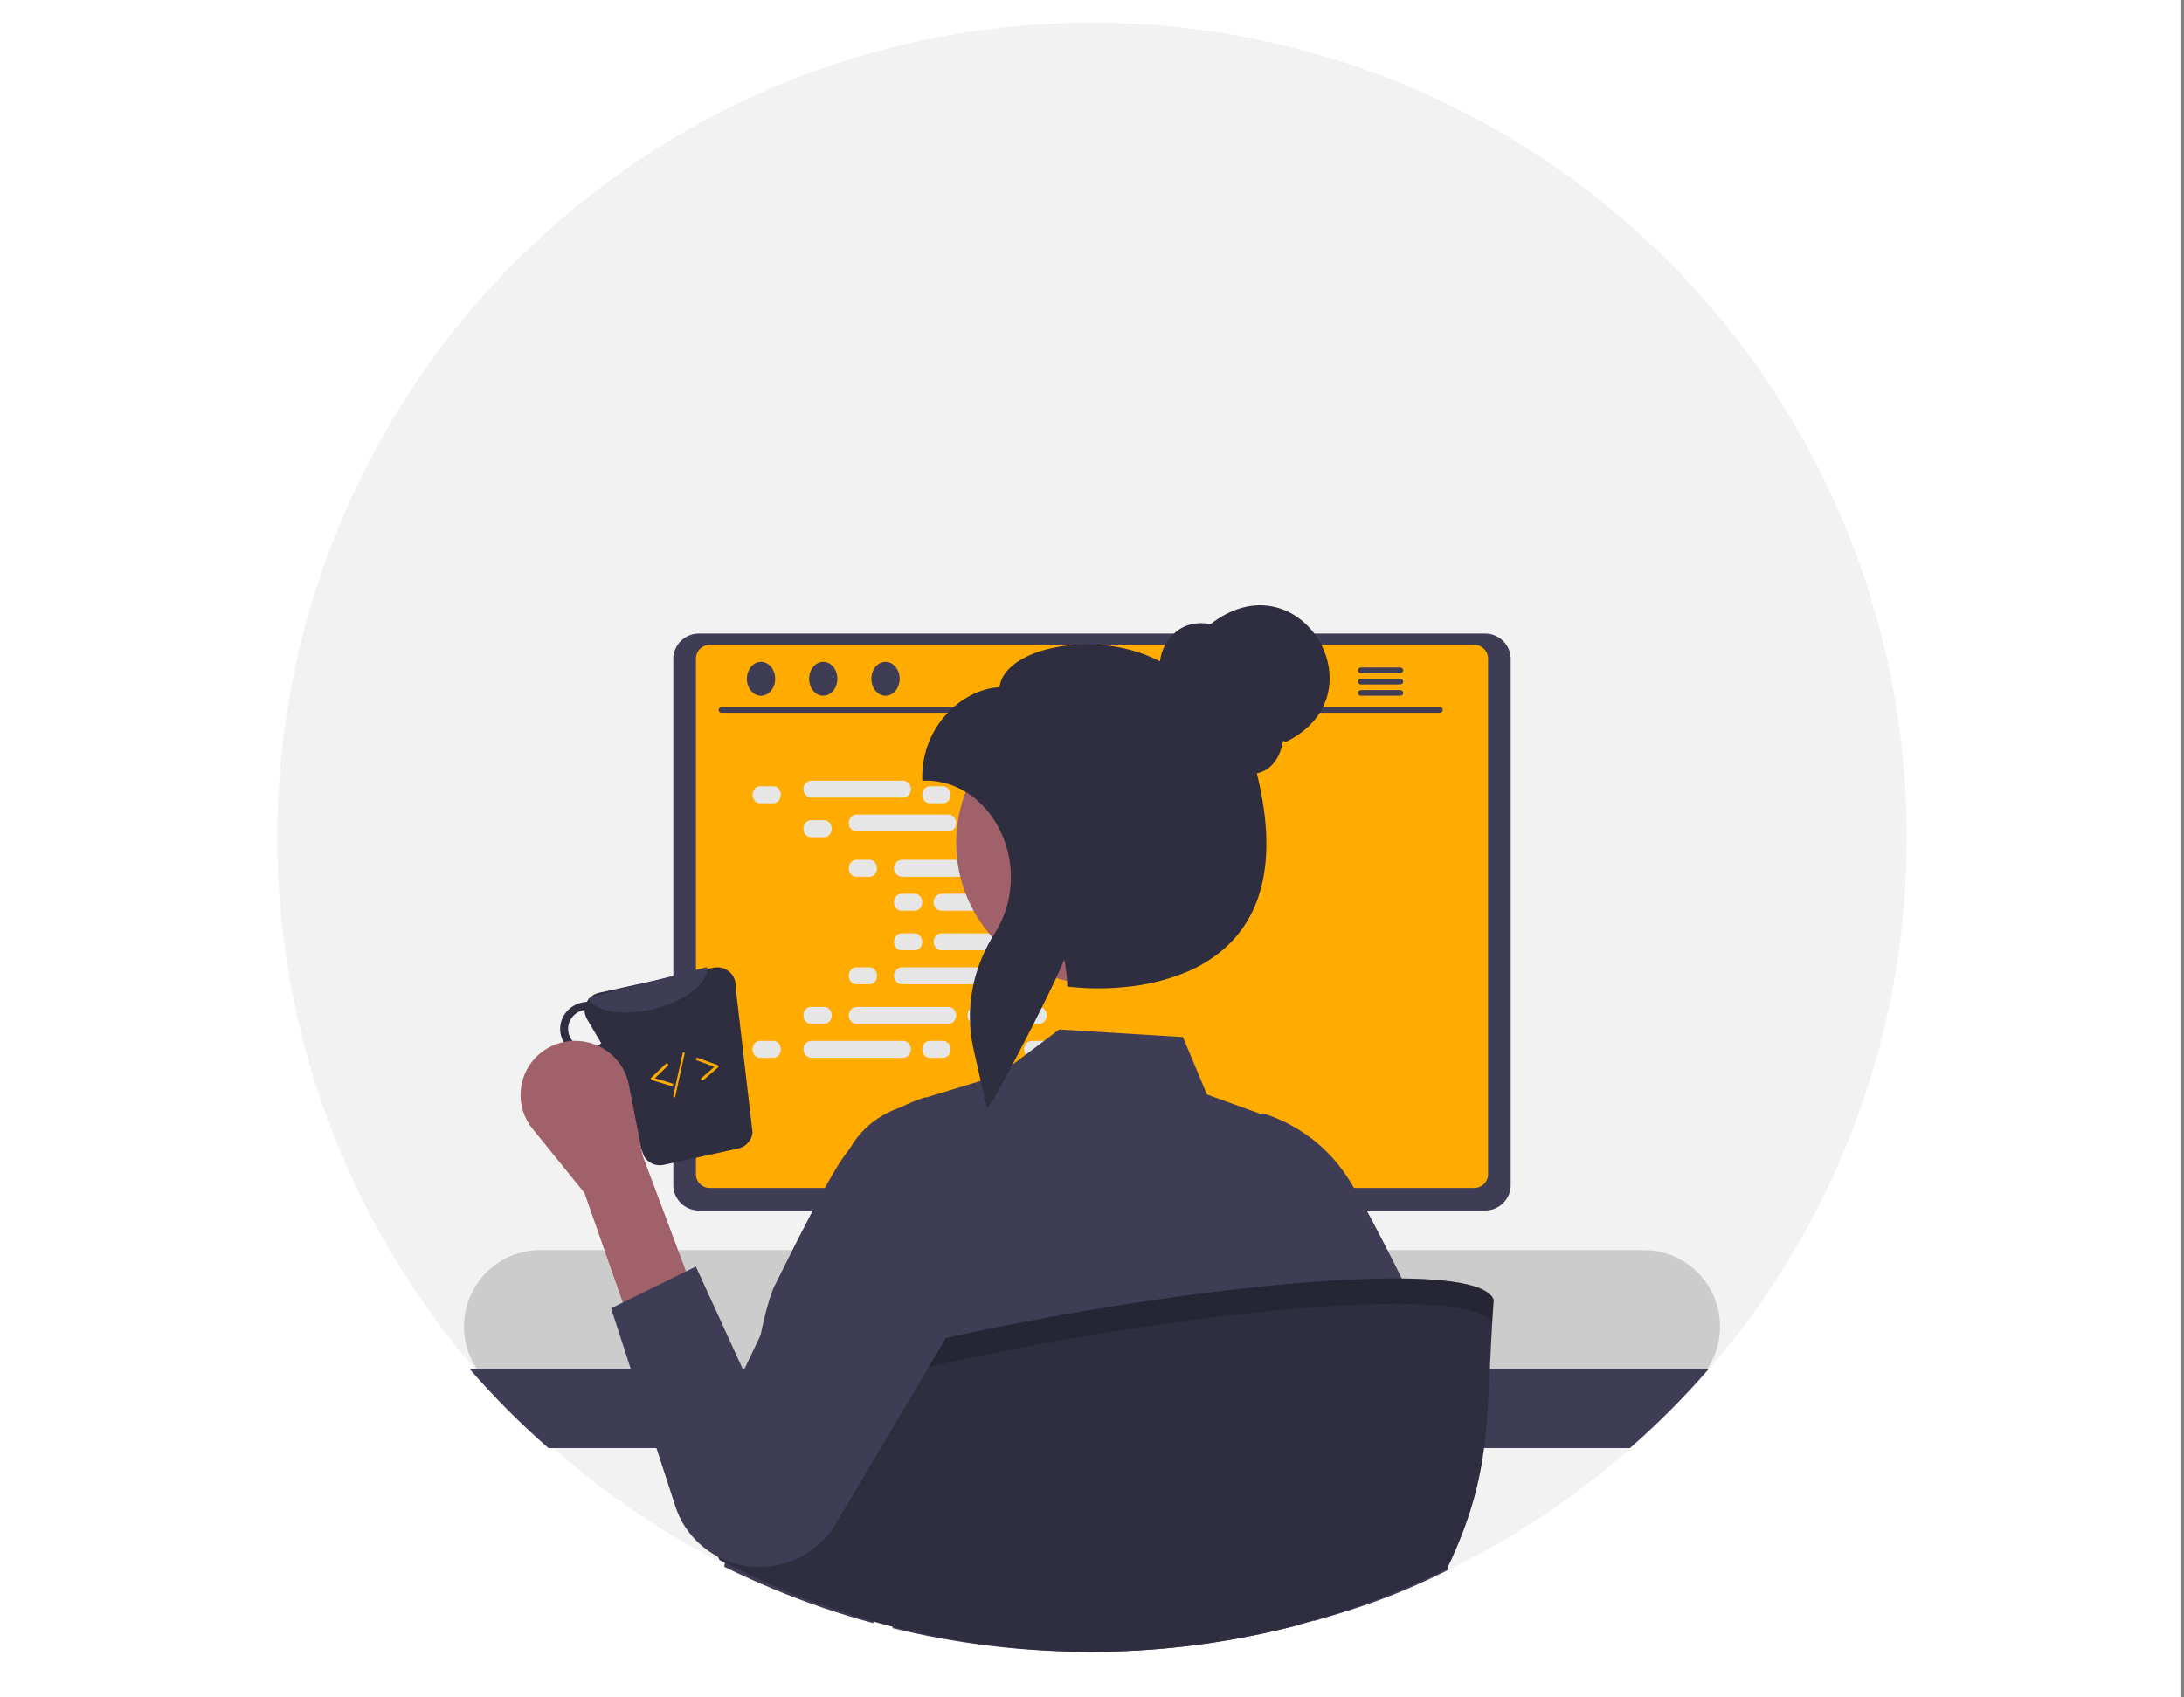<?xml version="1.0" encoding="UTF-8"?>
<svg width="386px" height="300px" viewBox="0 0 386 300" version="1.1" xmlns="http://www.w3.org/2000/svg" xmlns:xlink="http://www.w3.org/1999/xlink">
    <rect x="0" y="0" width="386" height="300" fill="#808080" stroke="none"/>
    <title>keyword-research copy 49</title>
    <g id="Page-1" stroke="none" stroke-width="1" fill="none" fill-rule="evenodd">
        <g id="keyword-research-copy-49" transform="translate(-0, 0)">
            <rect id="Rectangle" fill="#FFFFFF" x="0" y="0" width="385.366" height="300"></rect>
            <g id="Group-106" transform="translate(49, 4)">
                <path d="M288,144 C288.05,177.983 276.021,210.903 254.073,236.848 C253.275,237.794 252.463,238.726 251.636,239.653 C241.902,250.6 230.564,260.006 218.008,267.551 C215.128,269.28 212.185,270.909 209.179,272.439 C208.875,272.593 208.566,272.748 208.262,272.897 C207.898,273.082 207.529,273.261 207.161,273.441 C199.553,277.164 191.63,280.202 183.483,282.519 C182.636,282.758 181.787,282.991 180.937,283.217 C170.22,286.052 159.212,287.639 148.131,287.945 C147.553,287.96 146.985,287.97 146.436,287.98 C146.242,287.985 146.053,287.99 145.863,287.99 C145.241,287.995 144.623,288 144,288 C132.322,288.009 120.687,286.598 109.35,283.8 C108.214,283.521 107.083,283.227 105.957,282.918 C100.026,281.298 94.205,279.296 88.533,276.923 C85.543,275.678 82.607,274.334 79.723,272.892 C79.07,272.564 78.418,272.235 77.775,271.896 C77.501,271.761 77.232,271.617 76.963,271.477 C61.596,263.366 47.814,252.554 36.279,239.558 C35.482,238.666 34.699,237.759 33.927,236.848 C12.023,210.877 0,177.974 0,143.999 C0,98.253 21.797,55.142 58.636,28.023 C59.454,27.42 60.276,26.822 61.108,26.239 C61.272,26.124 61.437,26.01 61.601,25.895 C76.222,15.653 92.633,8.242 109.983,4.046 C110.97,3.802 111.956,3.572 112.953,3.358 C131.745,-0.753 151.169,-1.093 170.094,2.357 C171.086,2.541 172.077,2.73 173.064,2.935 C190.259,6.461 206.66,13.121 221.446,22.581 C221.775,22.791 222.104,23 222.433,23.219 C223.095,23.648 223.758,24.086 224.411,24.53 C264.15,51.246 288.032,96.115 288,144 Z" id="Fill-1" fill="#F2F2F2"></path>
                <path d="M241.619,217 L46.381,217 C39.041,217 33,223.094 33,230.5 C33,237.906 39.041,244 46.381,244 L241.619,244 C245.461,244.001 249.123,242.328 251.657,239.414 C252.224,238.763 252.729,238.058 253.164,237.31 C253.501,236.737 253.793,236.138 254.037,235.518 C254.673,233.92 255,232.214 255,230.491 C255,223.09 248.963,217 241.627,217 C241.624,217 241.622,217 241.619,217 Z" id="Fill-8" fill="#CCCCCC"></path>
                <path d="M253,238 C248.694,242.978 244.037,247.656 239.062,252 L47.938,252 C42.964,247.656 38.306,242.978 34,238 L253,238 Z" id="Fill-11" fill="#3F3D56"></path>
                <path d="M158.261,187 L125.734,187 C125.558,186.998 125.384,187.025 125.218,187.079 C124.495,187.297 123.999,187.957 124,188.697 L124,239 L160,239 L160,188.697 C159.999,187.766 159.216,187 158.265,187 C158.264,187 158.262,187 158.261,187 Z M145.951,211.818 C145.952,212.634 145.677,213.427 145.169,214.074 C144.444,215.014 143.308,215.567 142.105,215.567 C140.002,215.567 138.271,213.877 138.265,211.818 L138.265,205.981 C138.284,203.931 140.013,202.254 142.108,202.254 C144.203,202.254 145.931,203.931 145.951,205.981 L145.951,211.818 Z" id="Fill-12" fill="#2F2E41"></path>
                <path d="M124,239 L124,243.18 C124,243.628 124.433,243.998 124.961,244 L159.039,244 C159.566,243.996 159.999,243.628 160,243.18 L160,239 L124,239 Z" id="Fill-13" fill="#3F3D56"></path>
                <path d="M213.492,108 L74.508,108 C72.038,108.003 70.006,110.017 70,112.468 L70,205.527 C70.002,207.98 72.035,209.998 74.508,210 L213.492,210 C215.965,209.998 217.998,207.98 218,205.527 L218,112.468 C217.994,110.017 215.962,108.003 213.492,108 Z" id="Fill-14" fill="#3F3D56"></path>
                <path d="M211.616,110 L76.384,110 C75.075,110.003 74,111.089 74,112.407 L74,203.598 C74.002,204.915 75.077,205.998 76.384,206 L211.616,206 C212.923,205.998 213.998,204.915 214,203.598 L214,112.407 C214,111.089 212.925,110.003 211.616,110 Z" id="Fill-15" fill="#FFAB00"></path>
                <path d="M185.969,243.194 L184.712,237.189 C184.606,236.692 184.256,236.281 183.783,236.1 C183.615,236.034 183.435,236 183.254,236 L104.746,236 C104.565,236 104.386,236.034 104.217,236.1 C103.745,236.281 103.395,236.692 103.289,237.189 L102.031,243.194 C102.01,243.295 102,243.398 102,243.501 C102,244.323 102.672,244.999 103.489,245 L184.507,245 C184.957,245.002 185.384,244.797 185.665,244.443 C185.948,244.094 186.06,243.635 185.969,243.194 Z" id="Fill-16" fill="#2F2E41"></path>
                <path d="M109,238.163 C109,238.073 108.912,238 108.805,238 L107.195,238 C107.088,238 107,238.073 107,238.163 L107,238.837 C107,238.927 107.088,239 107.195,239 L108.805,239 C108.912,239 109,238.927 109,238.837 L109,238.163 Z" id="Fill-17" fill="#3F3D56"></path>
                <path d="M113,238.163 C113,238.073 112.912,238 112.805,238 L111.195,238 C111.088,238 111,238.073 111,238.163 L111,238.837 C111,238.927 111.088,239 111.195,239 L112.805,239 C112.912,239 113,238.927 113,238.837 L113,238.163 Z" id="Fill-18" fill="#3F3D56"></path>
                <path d="M118,238.163 C118,238.073 117.912,238 117.805,238 L116.195,238 C116.088,238 116,238.073 116,238.163 L116,238.837 C116,238.927 116.088,239 116.195,239 L117.805,239 C117.912,239 118,238.927 118,238.837 L118,238.163 Z" id="Fill-19" fill="#3F3D56"></path>
                <path d="M124,238.163 C124,238.073 123.912,238 123.805,238 L122.195,238 C122.088,238 122,238.073 122,238.163 L122,238.837 C122,238.927 122.088,239 122.195,239 L123.805,239 C123.912,239 124,238.927 124,238.837 L124,238.163 Z" id="Fill-20" fill="#3F3D56"></path>
                <path d="M129,238.163 C129,238.073 128.912,238 128.805,238 L127.195,238 C127.088,238 127,238.073 127,238.163 L127,238.837 C127,238.927 127.088,239 127.195,239 L128.805,239 C128.912,239 129,238.927 129,238.837 L129,238.163 Z" id="Fill-21" fill="#3F3D56"></path>
                <path d="M133,238.163 C133,238.073 132.912,238 132.805,238 L131.195,238 C131.088,238 131,238.073 131,238.163 L131,238.837 C131,238.927 131.088,239 131.195,239 L132.805,239 C132.912,239 133,238.927 133,238.837 L133,238.163 Z" id="Fill-22" fill="#3F3D56"></path>
                <path d="M139,238.163 C139,238.073 138.912,238 138.805,238 L137.195,238 C137.088,238 137,238.073 137,238.163 L137,238.837 C137,238.927 137.088,239 137.195,239 L138.805,239 C138.912,239 139,238.927 139,238.837 L139,238.163 Z" id="Fill-23" fill="#3F3D56"></path>
                <path d="M143,238.163 C143,238.073 142.912,238 142.805,238 L141.195,238 C141.088,238 141,238.073 141,238.163 L141,238.837 C141,238.927 141.088,239 141.195,239 L142.805,239 C142.912,239 143,238.927 143,238.837 L143,238.163 Z" id="Fill-24" fill="#3F3D56"></path>
                <path d="M148,238.163 C148,238.073 147.912,238 147.805,238 L146.195,238 C146.088,238 146,238.073 146,238.163 L146,238.837 C146,238.927 146.088,239 146.195,239 L147.805,239 C147.912,239 148,238.927 148,238.837 L148,238.163 Z" id="Fill-25" fill="#3F3D56"></path>
                <path d="M153,238.163 C153,238.073 152.912,238 152.805,238 L151.195,238 C151.088,238 151,238.073 151,238.163 L151,238.837 C151,238.927 151.088,239 151.195,239 L152.805,239 C152.912,239 153,238.927 153,238.837 L153,238.163 Z" id="Fill-26" fill="#3F3D56"></path>
                <path d="M158,238.163 C158,238.073 157.912,238 157.805,238 L156.195,238 C156.088,238 156,238.073 156,238.163 L156,238.837 C156,238.927 156.088,239 156.195,239 L157.805,239 C157.912,239 158,238.927 158,238.837 L158,238.163 Z" id="Fill-27" fill="#3F3D56"></path>
                <path d="M162,238.163 C162,238.073 161.912,238 161.805,238 L160.195,238 C160.088,238 160,238.073 160,238.163 L160,238.837 C160,238.927 160.088,239 160.195,239 L161.805,239 C161.912,239 162,238.927 162,238.837 L162,238.163 Z" id="Fill-28" fill="#3F3D56"></path>
                <path d="M169,238.163 C169,238.073 168.912,238 168.805,238 L167.195,238 C167.088,238 167,238.073 167,238.163 L167,238.837 C167,238.927 167.088,239 167.195,239 L168.805,239 C168.912,239 169,238.927 169,238.837 L169,238.163 Z" id="Fill-29" fill="#3F3D56"></path>
                <path d="M174,238.163 C174,238.073 173.912,238 173.805,238 L172.195,238 C172.088,238 172,238.073 172,238.163 L172,238.837 C172,238.927 172.088,239 172.195,239 L173.805,239 C173.912,239 174,238.927 174,238.837 L174,238.163 Z" id="Fill-30" fill="#3F3D56"></path>
                <path d="M178,238.163 C178,238.073 177.912,238 177.805,238 L176.195,238 C176.088,238 176,238.073 176,238.163 L176,238.837 C176,238.927 176.088,239 176.195,239 L177.805,239 C177.912,239 178,238.927 178,238.837 L178,238.163 Z" id="Fill-31" fill="#3F3D56"></path>
                <path d="M183,238.163 C183,238.073 182.912,238 182.805,238 L181.195,238 C181.088,238 181,238.073 181,238.163 L181,238.837 C181,238.927 181.088,239 181.195,239 L182.805,239 C182.912,239 183,238.927 183,238.837 L183,238.163 Z" id="Fill-32" fill="#3F3D56"></path>
                <path d="M109,241.163 C109,241.073 108.912,241 108.805,241 L107.195,241 C107.088,241 107,241.073 107,241.163 L107,241.837 C107,241.927 107.088,242 107.195,242 L108.805,242 C108.912,242 109,241.927 109,241.837 L109,241.163 Z" id="Fill-33" fill="#3F3D56"></path>
                <path d="M113,241.163 C113,241.073 112.912,241 112.805,241 L111.195,241 C111.088,241 111,241.073 111,241.163 L111,241.837 C111,241.927 111.088,242 111.195,242 L112.805,242 C112.912,242 113,241.927 113,241.837 L113,241.163 Z" id="Fill-34" fill="#3F3D56"></path>
                <path d="M118,241.163 C118,241.073 117.912,241 117.805,241 L116.195,241 C116.088,241 116,241.073 116,241.163 L116,241.837 C116,241.927 116.088,242 116.195,242 L117.805,242 C117.912,242 118,241.927 118,241.837 L118,241.163 Z" id="Fill-35" fill="#3F3D56"></path>
                <path d="M123,241.163 C123,241.073 122.912,241 122.805,241 L121.195,241 C121.088,241 121,241.073 121,241.163 L121,241.837 C121,241.927 121.088,242 121.195,242 L122.805,242 C122.912,242 123,241.927 123,241.837 L123,241.163 Z" id="Fill-36" fill="#3F3D56"></path>
                <path d="M129,241.163 C129,241.073 128.912,241 128.805,241 L127.195,241 C127.088,241 127,241.073 127,241.163 L127,241.837 C127,241.927 127.088,242 127.195,242 L128.805,242 C128.912,242 129,241.927 129,241.837 L129,241.163 Z" id="Fill-37" fill="#3F3D56"></path>
                <path d="M133,241.163 C133,241.073 132.912,241 132.805,241 L131.195,241 C131.088,241 131,241.073 131,241.163 L131,241.837 C131,241.927 131.088,242 131.195,242 L132.805,242 C132.912,242 133,241.927 133,241.837 L133,241.163 Z" id="Fill-38" fill="#3F3D56"></path>
                <path d="M139,241.163 C139,241.073 138.912,241 138.805,241 L137.195,241 C137.088,241 137,241.073 137,241.163 L137,241.837 C137,241.927 137.088,242 137.195,242 L138.805,242 C138.912,242 139,241.927 139,241.837 L139,241.163 Z" id="Fill-39" fill="#3F3D56"></path>
                <path d="M143,241.163 C143,241.073 142.912,241 142.805,241 L141.195,241 C141.088,241 141,241.073 141,241.163 L141,241.837 C141,241.927 141.088,242 141.195,242 L142.805,242 C142.912,242 143,241.927 143,241.837 L143,241.163 Z" id="Fill-40" fill="#3F3D56"></path>
                <path d="M147,241.163 C147,241.073 146.912,241 146.805,241 L145.195,241 C145.088,241 145,241.073 145,241.163 L145,241.837 C145,241.927 145.088,242 145.195,242 L146.805,242 C146.912,242 147,241.927 147,241.837 L147,241.163 Z" id="Fill-41" fill="#3F3D56"></path>
                <path d="M153,241.163 C153,241.073 152.912,241 152.805,241 L151.195,241 C151.088,241 151,241.073 151,241.163 L151,241.837 C151,241.927 151.088,242 151.195,242 L152.805,242 C152.912,242 153,241.927 153,241.837 L153,241.163 Z" id="Fill-42" fill="#3F3D56"></path>
                <path d="M158,241.163 C158,241.073 157.912,241 157.805,241 L156.195,241 C156.088,241 156,241.073 156,241.163 L156,241.837 C156,241.927 156.088,242 156.195,242 L157.805,242 C157.912,242 158,241.927 158,241.837 L158,241.163 Z" id="Fill-43" fill="#3F3D56"></path>
                <path d="M162,241.163 C162,241.073 161.912,241 161.805,241 L160.195,241 C160.088,241 160,241.073 160,241.163 L160,241.837 C160,241.927 160.088,242 160.195,242 L161.805,242 C161.912,242 162,241.927 162,241.837 L162,241.163 Z" id="Fill-44" fill="#3F3D56"></path>
                <path d="M169,241.163 C169,241.073 168.912,241 168.805,241 L167.195,241 C167.088,241 167,241.073 167,241.163 L167,241.837 C167,241.927 167.088,242 167.195,242 L168.805,242 C168.912,242 169,241.927 169,241.837 L169,241.163 Z" id="Fill-45" fill="#3F3D56"></path>
                <path d="M174,241.163 C174,241.073 173.912,241 173.805,241 L172.195,241 C172.088,241 172,241.073 172,241.163 L172,241.837 C172,241.927 172.088,242 172.195,242 L173.805,242 C173.912,242 174,241.927 174,241.837 L174,241.163 Z" id="Fill-46" fill="#3F3D56"></path>
                <path d="M178,241.163 C178,241.073 177.912,241 177.805,241 L176.195,241 C176.088,241 176,241.073 176,241.163 L176,241.837 C176,241.927 176.088,242 176.195,242 L177.805,242 C177.912,242 178,241.927 178,241.837 L178,241.163 Z" id="Fill-47" fill="#3F3D56"></path>
                <path d="M183,241.163 C183,241.073 182.912,241 182.805,241 L181.195,241 C181.088,241 181,241.073 181,241.163 L181,241.837 C181,241.927 181.088,242 181.195,242 L182.805,242 C182.912,242 183,241.927 183,241.837 L183,241.163 Z" id="Fill-48" fill="#3F3D56"></path>
                <path d="M149,244.163 C149,244.073 148.891,244 148.756,244 L129.244,244 C129.109,244 129,244.073 129,244.163 L129,244.837 C129,244.927 129.109,245 129.244,245 L148.756,245 C148.891,245 149,244.927 149,244.837 L149,244.163 Z" id="Fill-49" fill="#3F3D56"></path>
                <path d="M205.506,122 L78.494,122 C78.221,121.994 78,121.77 78,121.5 C78,121.23 78.221,121.006 78.494,121 L205.506,121 C205.779,121.006 206,121.23 206,121.5 C206,121.77 205.779,121.994 205.506,122 Z" id="Fill-50" fill="#3F3D56"></path>
                <path d="M85.5,113 C86.88,113 88,114.344 88,116 C88,117.656 86.88,119 85.5,119 C84.12,119 83,117.656 83,116 C83,114.344 84.12,113 85.5,113 Z" id="Fill-51" fill="#3F3D56"></path>
                <path d="M96.5,113 C97.88,113 99,114.344 99,116 C99,117.656 97.88,119 96.5,119 C95.12,119 94,117.656 94,116 C94,114.344 95.12,113 96.5,113 Z" id="Fill-52" fill="#3F3D56"></path>
                <path d="M107.5,113 C108.88,113 110,114.344 110,116 C110,117.656 108.88,119 107.5,119 C106.12,119 105,117.656 105,116 C105,114.344 106.12,113 107.5,113 Z" id="Fill-53" fill="#3F3D56"></path>
                <path d="M198.48,114 L191.515,114 C191.231,114.006 191,114.23 191,114.5 C191,114.77 191.231,114.994 191.515,115 L198.48,115 C198.766,114.996 199,114.771 199,114.5 C199,114.229 198.766,114.004 198.48,114 Z" id="Fill-54" fill="#3F3D56"></path>
                <path d="M198.479,116 L191.516,116 C191.231,116.006 191,116.23 191,116.5 C191,116.77 191.231,116.994 191.516,117 L198.479,117 C198.766,116.997 199,116.772 199,116.5 C199,116.228 198.766,116.003 198.479,116 Z" id="Fill-55" fill="#3F3D56"></path>
                <path d="M198.48,118 L191.515,118 C191.231,118.006 191,118.23 191,118.5 C191,118.77 191.231,118.994 191.515,119 L198.48,119 C198.766,118.996 199,118.771 199,118.5 C199,118.229 198.766,118.004 198.48,118 Z" id="Fill-56" fill="#3F3D56"></path>
                <path d="M89,136.5 C89,135.672 88.414,135 87.692,135 L85.308,135 C84.586,135 84,135.672 84,136.5 C84,137.328 84.586,138 85.308,138 L87.692,138 C88.414,138 89,137.328 89,136.5 Z" id="Fill-57" fill="#E6E6E6"></path>
                <path d="M119,136.5 C119,135.672 118.414,135 117.692,135 L115.308,135 C114.586,135 114,135.672 114,136.5 C114,137.328 114.586,138 115.308,138 L117.692,138 C118.414,138 119,137.328 119,136.5 Z" id="Fill-58" fill="#E6E6E6"></path>
                <path d="M129,136.5 C129,135.672 128.414,135 127.692,135 L125.308,135 C124.586,135 124,135.672 124,136.5 C124,137.328 124.586,138 125.308,138 L127.692,138 C128.414,138 129,137.328 129,136.5 Z" id="Fill-59" fill="#E6E6E6"></path>
                <path d="M112,135.5 C112,134.672 111.361,134 110.574,134 L94.426,134 C93.639,134 93,134.672 93,135.5 C93,136.328 93.639,137 94.426,137 L110.574,137 C111.361,137 112,136.328 112,135.5 Z" id="Fill-60" fill="#E6E6E6"></path>
                <path d="M151,135.5 C151,134.672 150.361,134 149.574,134 L133.426,134 C132.639,134 132,134.672 132,135.5 C132,136.328 132.639,137 133.426,137 L149.574,137 C150.361,137 151,136.328 151,135.5 Z" id="Fill-61" fill="#E6E6E6"></path>
                <path d="M98,142.5 C98,141.672 97.414,141 96.692,141 L94.308,141 C93.586,141 93,141.672 93,142.5 C93,143.328 93.586,144 94.308,144 L96.692,144 C97.414,144 98,143.328 98,142.5 Z" id="Fill-62" fill="#E6E6E6"></path>
                <path d="M127,142.5 C127,141.672 126.414,141 125.692,141 L123.308,141 C122.586,141 122,141.672 122,142.5 C122,143.328 122.586,144 123.308,144 L125.692,144 C126.414,144 127,143.328 127,142.5 Z" id="Fill-63" fill="#E6E6E6"></path>
                <path d="M136,142.5 C136,141.672 135.414,141 134.692,141 L132.308,141 C131.586,141 131,141.672 131,142.5 C131,143.328 131.586,144 132.308,144 L134.692,144 C135.414,144 136,143.328 136,142.5 Z" id="Fill-64" fill="#E6E6E6"></path>
                <path d="M120,141.5 C120,140.672 119.361,140 118.574,140 L102.426,140 C101.639,140 101,140.672 101,141.5 C101,142.328 101.639,143 102.426,143 L118.574,143 C119.361,143 120,142.328 120,141.5 Z" id="Fill-65" fill="#E6E6E6"></path>
                <path d="M160,141.5 C160,140.672 159.361,140 158.574,140 L142.426,140 C141.639,140 141,140.672 141,141.5 C141,142.328 141.639,143 142.426,143 L158.574,143 C159.361,143 160,142.328 160,141.5 Z" id="Fill-66" fill="#E6E6E6"></path>
                <path d="M106,149.5 C106,148.672 105.414,148 104.692,148 L102.308,148 C101.586,148 101,148.672 101,149.5 C101,150.328 101.586,151 102.308,151 L104.692,151 C105.414,151 106,150.328 106,149.5 Z" id="Fill-67" fill="#E6E6E6"></path>
                <path d="M136,149.5 C136,148.672 135.414,148 134.692,148 L132.308,148 C131.586,148 131,148.672 131,149.5 C131,150.328 131.586,151 132.308,151 L134.692,151 C135.414,151 136,150.328 136,149.5 Z" id="Fill-68" fill="#E6E6E6"></path>
                <path d="M145,149.5 C145,148.672 144.414,148 143.692,148 L141.308,148 C140.586,148 140,148.672 140,149.5 C140,150.328 140.586,151 141.308,151 L143.692,151 C144.414,151 145,150.328 145,149.5 Z" id="Fill-69" fill="#E6E6E6"></path>
                <path d="M128,149.5 C128,148.672 127.361,148 126.574,148 L110.426,148 C109.639,148 109,148.672 109,149.5 C109,150.328 109.639,151 110.426,151 L126.574,151 C127.361,151 128,150.328 128,149.5 Z" id="Fill-70" fill="#E6E6E6"></path>
                <path d="M167,149.5 C167,148.672 166.361,148 165.574,148 L149.426,148 C148.639,148 148,148.672 148,149.5 C148,150.328 148.639,151 149.426,151 L165.574,151 C166.361,151 167,150.328 167,149.5 Z" id="Fill-71" fill="#E6E6E6"></path>
                <path d="M114,155.5 C114,154.672 113.414,154 112.692,154 L110.308,154 C109.586,154 109,154.672 109,155.5 C109,156.328 109.586,157 110.308,157 L112.692,157 C113.414,157 114,156.328 114,155.5 Z" id="Fill-72" fill="#E6E6E6"></path>
                <path d="M144,155.5 C144,154.672 143.414,154 142.692,154 L140.308,154 C139.586,154 139,154.672 139,155.5 C139,156.328 139.586,157 140.308,157 L142.692,157 C143.414,157 144,156.328 144,155.5 Z" id="Fill-73" fill="#E6E6E6"></path>
                <path d="M151,155.5 C151,154.672 150.414,154 149.692,154 L147.308,154 C146.586,154 146,154.672 146,155.5 C146,156.328 146.586,157 147.308,157 L149.692,157 C150.414,157 151,156.328 151,155.5 Z" id="Fill-74" fill="#E6E6E6"></path>
                <path d="M135,155.5 C135,154.672 134.361,154 133.574,154 L117.426,154 C116.639,154 116,154.672 116,155.5 C116,156.328 116.639,157 117.426,157 L133.574,157 C134.361,157 135,156.328 135,155.5 Z" id="Fill-75" fill="#E6E6E6"></path>
                <path d="M119,181.5 C119,180.672 118.414,180 117.692,180 L115.308,180 C114.586,180 114,180.672 114,181.5 C114,182.328 114.586,183 115.308,183 L117.692,183 C118.414,183 119,182.328 119,181.5 Z" id="Fill-76" fill="#E6E6E6"></path>
                <path d="M129,181.5 C129,180.672 128.414,180 127.692,180 L125.308,180 C124.586,180 124,180.672 124,181.5 C124,182.328 124.586,183 125.308,183 L127.692,183 C128.414,183 129,182.328 129,181.5 Z" id="Fill-77" fill="#E6E6E6"></path>
                <path d="M151,181.5 C151,180.672 150.361,180 149.574,180 L133.426,180 C132.639,180 132,180.672 132,181.5 C132,182.328 132.639,183 133.426,183 L149.574,183 C150.361,183 151,182.328 151,181.5 Z" id="Fill-78" fill="#E6E6E6"></path>
                <path d="M89,181.5 C89,180.672 88.414,180 87.692,180 L85.308,180 C84.586,180 84,180.672 84,181.5 C84,182.328 84.586,183 85.308,183 L87.692,183 C88.414,183 89,182.328 89,181.5 Z" id="Fill-79" fill="#E6E6E6"></path>
                <path d="M112,181.5 C112,180.672 111.361,180 110.574,180 L94.426,180 C93.639,180 93,180.672 93,181.5 C93,182.328 93.639,183 94.426,183 L110.574,183 C111.361,183 112,182.328 112,181.5 Z" id="Fill-80" fill="#E6E6E6"></path>
                <path d="M98,175.5 C98,174.672 97.414,174 96.692,174 L94.308,174 C93.586,174 93,174.672 93,175.5 C93,176.328 93.586,177 94.308,177 L96.692,177 C97.414,177 98,176.328 98,175.5 Z" id="Fill-81" fill="#E6E6E6"></path>
                <path d="M127,175.5 C127,174.672 126.414,174 125.692,174 L123.308,174 C122.586,174 122,174.672 122,175.5 C122,176.328 122.586,177 123.308,177 L125.692,177 C126.414,177 127,176.328 127,175.5 Z" id="Fill-82" fill="#E6E6E6"></path>
                <path d="M136,175.5 C136,174.672 135.414,174 134.692,174 L132.308,174 C131.586,174 131,174.672 131,175.5 C131,176.328 131.586,177 132.308,177 L134.692,177 C135.414,177 136,176.328 136,175.5 Z" id="Fill-83" fill="#E6E6E6"></path>
                <path d="M120,175.5 C120,174.672 119.361,174 118.574,174 L102.426,174 C101.639,174 101,174.672 101,175.5 C101,176.328 101.639,177 102.426,177 L118.574,177 C119.361,177 120,176.328 120,175.5 Z" id="Fill-84" fill="#E6E6E6"></path>
                <path d="M106,168.5 C106,167.672 105.414,167 104.692,167 L102.308,167 C101.586,167 101,167.672 101,168.5 C101,169.328 101.586,170 102.308,170 L104.692,170 C105.414,170 106,169.328 106,168.5 Z" id="Fill-85" fill="#E6E6E6"></path>
                <path d="M136,168.5 C136,167.672 135.414,167 134.692,167 L132.308,167 C131.586,167 131,167.672 131,168.5 C131,169.328 131.586,170 132.308,170 L134.692,170 C135.414,170 136,169.328 136,168.5 Z" id="Fill-86" fill="#E6E6E6"></path>
                <path d="M145,168.5 C145,167.672 144.414,167 143.692,167 L141.308,167 C140.586,167 140,167.672 140,168.5 C140,169.328 140.586,170 141.308,170 L143.692,170 C144.414,170 145,169.328 145,168.5 Z" id="Fill-87" fill="#E6E6E6"></path>
                <path d="M128,168.5 C128,167.672 127.361,167 126.574,167 L110.426,167 C109.639,167 109,167.672 109,168.5 C109,169.328 109.639,170 110.426,170 L126.574,170 C127.361,170 128,169.328 128,168.5 Z" id="Fill-88" fill="#E6E6E6"></path>
                <path d="M114,162.5 C114,161.672 113.414,161 112.692,161 L110.308,161 C109.586,161 109,161.672 109,162.5 C109,163.328 109.586,164 110.308,164 L112.692,164 C113.414,164 114,163.328 114,162.5 Z" id="Fill-89" fill="#E6E6E6"></path>
                <path d="M144,162.5 C144,161.672 143.414,161 142.692,161 L140.308,161 C139.586,161 139,161.672 139,162.5 C139,163.328 139.586,164 140.308,164 L142.692,164 C143.414,164 144,163.328 144,162.5 Z" id="Fill-90" fill="#E6E6E6"></path>
                <path d="M151,162.5 C151,161.672 150.414,161 149.692,161 L147.308,161 C146.586,161 146,161.672 146,162.5 C146,163.328 146.586,164 147.308,164 L149.692,164 C150.414,164 151,163.328 151,162.5 Z" id="Fill-91" fill="#E6E6E6"></path>
                <path d="M135,162.5 C135,161.672 134.361,161 133.574,161 L117.426,161 C116.639,161 116,161.672 116,162.5 C116,163.328 116.639,164 117.426,164 L133.574,164 C134.361,164 135,163.328 135,162.5 Z" id="Fill-92" fill="#E6E6E6"></path>
                <path d="M207,273.511 C206.695,273.665 206.385,273.819 206.079,273.967 C198.173,277.883 191.849,280.109 183.197,282.548 C182.467,274.468 181.761,260.267 181.076,251.464 C180.896,249.179 180.715,247.261 180.54,245.907 C180.496,245.188 180.348,244.478 180.1,243.801 L180.13,245.907 L180.205,251.464 L180.64,283.241 C169.879,286.062 158.824,287.641 147.696,287.945 C147.116,287.96 146.545,287.97 145.995,287.98 C145.8,287.985 145.609,287.99 145.419,287.99 C144.794,287.995 144.173,288 143.548,288 C131.821,288.009 120.137,286.605 108.752,283.821 C108.997,275.826 109.242,261.784 109.478,251.464 C109.528,249.446 109.573,247.568 109.623,245.907 C109.718,242.358 109.818,239.801 109.913,238.943 C109.829,239.095 109.763,239.256 109.718,239.424 C109.254,241.561 108.938,243.727 108.772,245.907 C108.597,247.568 108.422,249.446 108.247,251.464 C107.316,262.185 106.345,276.763 105.345,282.944 C99.388,281.333 93.543,279.341 87.847,276.981 C84.844,275.742 81.896,274.405 79,272.971 C79.55,269.402 80.126,265.402 80.716,261.253 C81.177,258.036 81.652,254.73 82.137,251.464 C82.888,246.418 83.658,241.471 84.439,237.114 C85.58,230.75 86.751,225.634 87.912,223.285 C89.012,221.054 90.113,218.853 91.179,216.747 C91.549,216.008 91.92,215.28 92.28,214.571 C92.365,214.402 92.45,214.239 92.535,214.075 C93.301,212.583 94.041,211.156 94.747,209.817 C95.352,208.672 95.928,207.592 96.473,206.595 C97.794,204.177 98.915,202.248 99.745,201.029 C103.217,195.812 108.389,191.926 114.396,190.02 L114.546,189.98 L114.651,190.025 L124.884,186.912 L126.38,186.456 L127.386,186.149 L130.929,183.477 L132.855,182.025 L134.661,180.662 L138.194,178 L160.065,179.333 L164.323,189.49 L173.86,192.945 L174.026,192.87 L174.171,192.811 L174.321,192.85 C180.327,194.758 185.498,198.644 188.972,203.859 C189.442,204.558 190.012,205.48 190.658,206.595 C191.208,207.542 191.809,208.623 192.459,209.817 C193.385,211.517 194.396,213.436 195.466,215.513 C195.702,215.969 195.942,216.435 196.182,216.905 C196.627,217.778 197.079,218.669 197.538,219.577 C198.604,221.684 199.705,223.885 200.805,226.12 C201.761,228.058 202.727,232.043 203.678,237.114 C204.463,241.327 205.244,246.294 205.999,251.464 C206.99,258.165 205.934,266.19 206.83,272.356 C206.885,272.748 206.945,273.13 207,273.511 Z" id="Fill-93" fill="#3F3D56"></path>
                <path d="M145,120 C158.797,120 170,131.202 170,145 C170,158.798 158.797,170 145,170 C131.202,170 120,158.798 120,145 C120,131.202 131.202,120 145,120 Z" id="Fill-94" fill="#A0616A"></path>
                <path d="M184.915,110.8 C184.414,109.629 183.749,108.536 182.938,107.555 C179.095,102.847 172.106,100.775 164.932,106.347 C163.551,106.037 162.111,106.12 160.775,106.586 C160.145,106.815 159.553,107.142 159.023,107.555 C157.937,108.405 157.089,109.523 156.564,110.8 C156.283,111.474 156.098,112.185 156.016,112.912 C154.243,111.988 152.366,111.279 150.426,110.8 C145.665,109.612 140.685,109.612 135.924,110.8 C134.398,111.187 132.929,111.771 131.553,112.537 C129.224,113.885 127.884,115.588 127.645,117.48 C124.285,117.67 120.791,119.442 118.187,122.348 C117.893,122.672 117.609,123.012 117.346,123.361 C115.157,126.234 113.979,129.756 114,133.372 L114,134.006 L114.633,134.006 C116.365,134.004 118.081,134.34 119.685,134.994 C120.725,135.413 121.71,135.958 122.618,136.617 C123.211,137.039 123.772,137.507 124.295,138.015 C125.508,139.192 126.535,140.547 127.342,142.034 C129.41,145.79 130.127,150.147 129.373,154.371 C129.2,155.348 128.947,156.31 128.616,157.246 C128.146,158.582 127.526,159.86 126.769,161.056 C126.739,161.101 126.715,161.146 126.685,161.191 C126.351,161.725 126.033,162.269 125.734,162.818 C125.51,163.228 125.301,163.647 125.107,164.066 C124.539,165.234 124.06,166.442 123.673,167.681 C122.98,169.873 122.572,172.145 122.458,174.441 C122.423,175.05 122.413,175.659 122.433,176.268 C122.463,177.838 122.634,179.403 122.946,180.941 C122.991,181.151 123.036,181.356 123.08,181.565 L123.444,183.158 L124.305,186.957 L124.902,189.574 L125.455,192 L126.272,190.827 C126.55,190.427 127.252,189.199 128.193,187.462 C128.815,186.328 129.537,184.975 130.319,183.498 C131.409,181.426 132.604,179.114 133.774,176.807 C134.247,175.874 134.715,174.945 135.168,174.037 C136.024,172.314 136.83,170.652 137.522,169.174 C138.159,167.811 138.702,166.603 139.105,165.634 C139.23,166.268 139.334,166.912 139.414,167.561 C139.504,168.22 139.568,168.889 139.603,169.558 C139.613,169.658 139.618,169.763 139.623,169.863 L139.643,170.272 L139.648,170.392 L140.176,170.462 C143.219,170.789 146.287,170.812 149.335,170.532 L149.34,170.532 C153.378,170.227 157.34,169.264 161.069,167.681 C163.187,166.759 165.165,165.543 166.943,164.066 C167.775,163.376 168.55,162.622 169.263,161.81 C169.442,161.605 169.617,161.4 169.786,161.191 C170.771,159.976 171.614,158.653 172.3,157.246 C172.759,156.318 173.148,155.357 173.465,154.371 C175.376,148.564 175.267,141.32 173.136,132.713 C173.712,132.601 174.263,132.389 174.764,132.084 C176.327,131.14 177.412,129.268 177.751,126.981 L178.289,127.126 C180.195,126.236 181.892,124.953 183.272,123.361 C183.545,123.037 183.801,122.699 184.038,122.348 C186.473,118.753 186.493,114.44 184.915,110.8 Z" id="Fill-95" fill="#2F2E41"></path>
                <polygon id="Fill-96" fill-opacity="0.2" fill="#000000" points="102 237 106.249 221 110 234.806"></polygon>
                <path d="M215,225.746 C213.495,246.76 215.054,256.012 206.747,273.338 C199.189,277.088 191.315,280.147 183.221,282.481 C182.379,282.721 181.536,282.956 180.691,283.183 C170.043,286.038 159.105,287.636 148.094,287.945 C147.52,287.96 146.956,287.97 146.411,287.98 C146.218,287.985 146.03,287.99 145.842,287.99 C145.223,287.995 144.609,288 143.99,288 C132.387,288.009 120.827,286.588 109.562,283.77 C108.433,283.489 107.309,283.193 106.19,282.882 C100.297,281.251 94.513,279.235 88.877,276.846 C85.907,275.591 82.989,274.238 80.124,272.786 C79.476,272.455 78.827,272.124 78.188,271.783 C74.906,265.932 73.04,258.817 73,250.267 C75.272,235.535 209.98,213.041 215,225.746 Z" id="Fill-97" fill="#2F2E41"></path>
                <path d="M214.737,229.74 C214.814,228.447 214.9,227.112 215,225.722 C209.98,213.099 75.272,235.448 73,250.084 C73.006,251.426 73.063,252.729 73.159,254 C78.662,239.554 206.636,218.313 214.737,229.74 Z" id="Fill-98" fill-opacity="0.2" fill="#000000"></path>
                <path d="M80.999,170.38 C81.004,170.303 81.007,170.226 81.007,170.15 C81.007,168.422 79.547,167 77.772,167 C77.703,167 77.635,167.002 77.566,167.006 C77.394,167.013 77.223,167.034 77.055,167.069 L56.843,171.514 C55.93,171.73 55.152,172.312 54.704,173.115 C54.407,173.126 54.113,173.168 53.826,173.239 C51.596,173.732 50,175.677 50,177.903 C50,180.526 52.217,182.684 54.911,182.684 C55.276,182.684 55.64,182.645 55.997,182.566 C56.72,182.403 57.396,182.084 57.976,181.634 L64.825,200.411 C65.526,201.616 66.968,202.233 68.354,201.919 L81.493,199.028 C82.867,198.714 83.883,197.567 84,196.199 L80.999,170.38 Z M55.693,181.229 C55.44,181.285 55.18,181.313 54.92,181.313 C52.993,181.313 51.408,179.769 51.408,177.893 C51.408,176.307 52.541,174.918 54.129,174.561 C54.193,174.546 54.257,174.561 54.32,174.546 C54.316,175.112 54.464,175.669 54.751,176.162 L57.258,180.421 C56.822,180.824 56.28,181.104 55.693,181.229 Z" id="Fill-99" fill="#2F2E41"></path>
                <path d="M75.994,167 C76.18,169.853 71.929,173.134 66.234,174.436 C61.005,175.667 56.319,174.811 55,172.564 C55.265,172.383 55.553,172.251 55.854,172.171 L75.498,167.072 C75.661,167.031 75.827,167.007 75.994,167 Z" id="Fill-100" fill="#3F3D56"></path>
                <path d="M62.735,231 L74,225.432 L64.612,200.376 L62.138,187.739 C61.262,183.263 57.261,180 52.649,180 C50.343,180 48.111,180.816 46.359,182.3 C42.427,185.632 41.867,191.526 45.102,195.523 L54.286,206.871 L62.735,231 Z" id="Fill-101" fill="#A0616A"></path>
                <path d="M73.987,219.904 L59,227.275 L70.373,262.329 C72.033,267.443 76.305,271.341 81.615,272.585 C88.209,274.129 95.107,271.274 98.594,265.556 L128.753,214.708 C133.17,207.466 130.875,197.948 123.622,193.429 C121.075,191.843 118.122,191 115.107,191 C109.05,191 103.497,194.402 100.825,199.749 L82.417,238.331 L73.987,219.904 Z" id="Fill-102" fill="#3F3D56"></path>
                <path d="M69.733,188 C69.704,188 69.675,187.996 69.646,187.987 L66.18,186.935 C66.073,186.902 66,186.812 66,186.712 C66,186.653 66.025,186.596 66.07,186.553 L68.649,184.077 C68.699,184.028 68.771,184 68.846,184 C68.992,184 69.112,184.106 69.112,184.235 C69.112,184.294 69.087,184.351 69.041,184.395 L66.738,186.606 L69.82,187.543 C69.927,187.575 70,187.665 70,187.765 C70,187.894 69.879,188 69.733,188 C69.733,188 69.733,188 69.733,188 Z" id="Fill-103" fill="#FFAB00"></path>
                <path d="M75.139,187 C75.139,187 75.139,187 75.139,187 C74.994,187 74.876,186.894 74.876,186.765 C74.876,186.701 74.905,186.64 74.956,186.596 L77.266,184.597 L74.163,183.453 C74.065,183.416 74,183.33 74,183.235 C74,183.106 74.118,183 74.262,183 C74.297,183 74.331,183.006 74.363,183.018 L77.837,184.299 C77.935,184.336 78,184.422 78,184.517 C78,184.58 77.971,184.641 77.92,184.686 L75.321,186.934 C75.273,186.976 75.207,187 75.139,187 Z" id="Fill-104" fill="#FFAB00"></path>
                <path d="M70.178,190 C70.161,190 70.143,189.996 70.126,189.988 C70.051,189.956 70,189.859 70,189.75 C70,189.725 70.003,189.7 70.008,189.676 L71.652,182.176 C71.675,182.072 71.744,182 71.822,182 C71.92,182 72,182.113 72,182.251 C72,182.275 71.998,182.3 71.992,182.323 L70.349,189.823 C70.326,189.928 70.256,190 70.178,190 Z" id="Fill-105" fill="#FFAB00"></path>
            </g>
        </g>
    </g>
</svg>